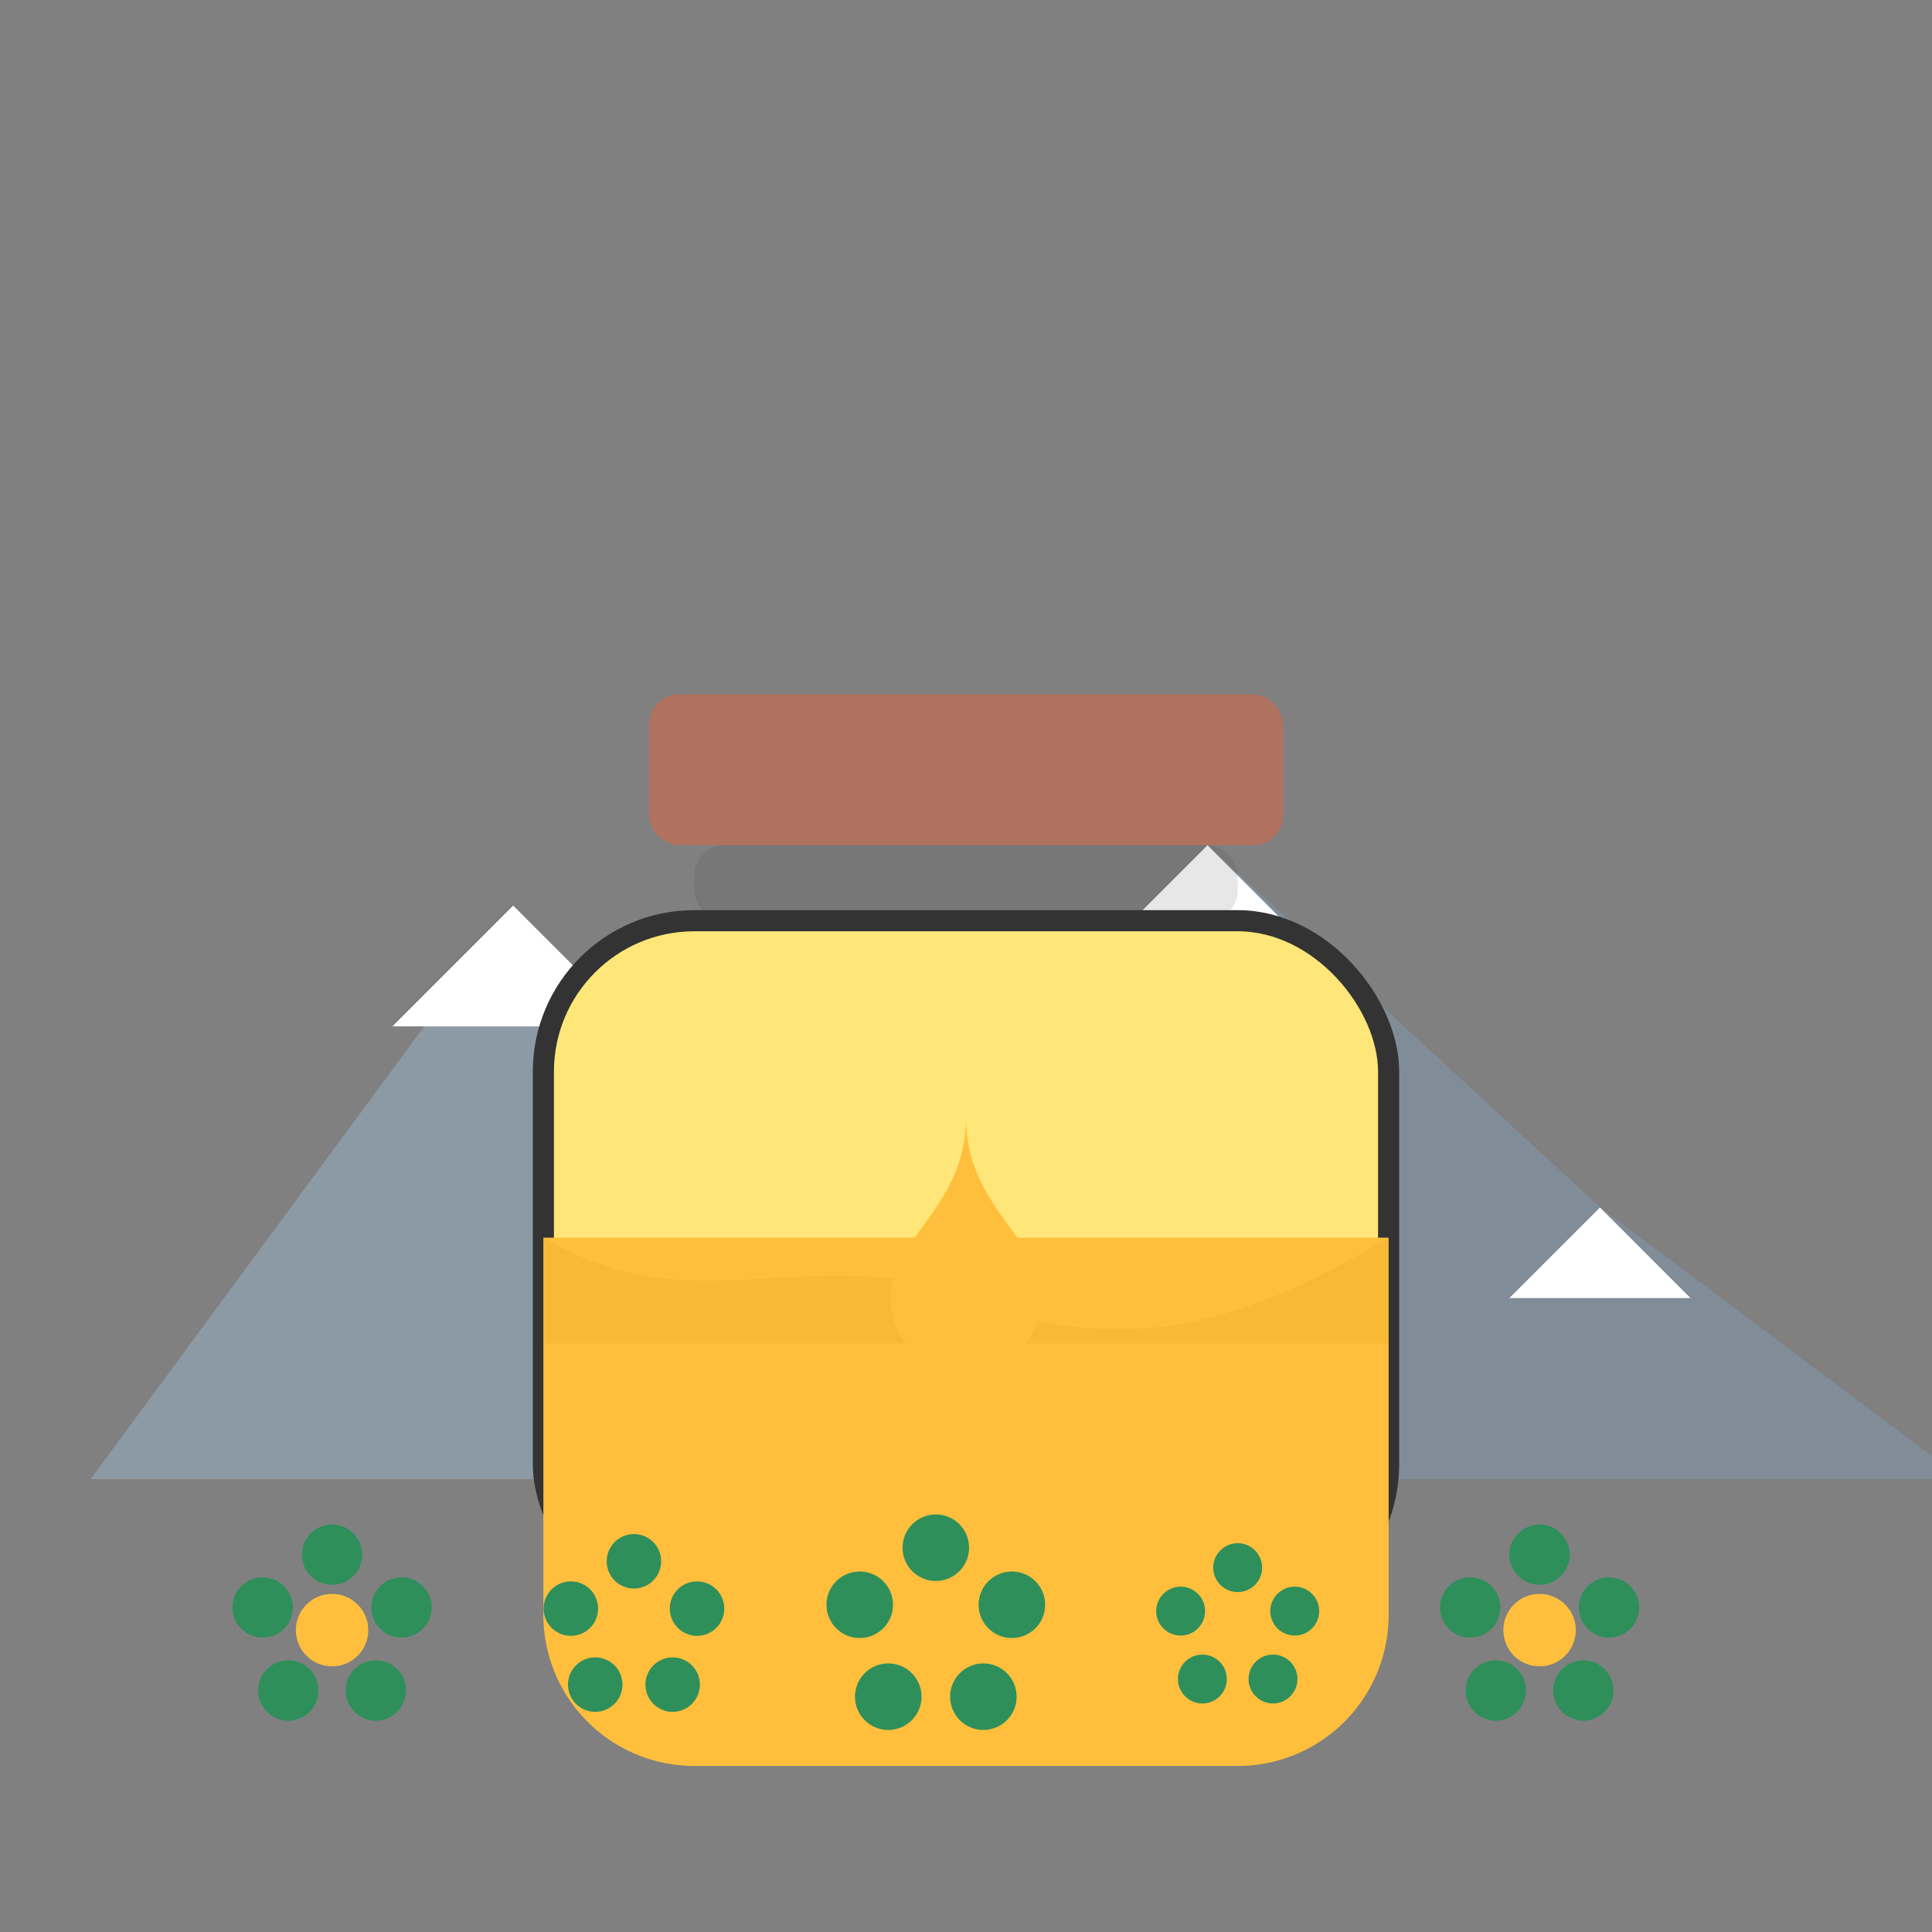 <svg viewBox="0 0 128 128" role="img" aria-labelledby="title desc"
     xmlns="http://www.w3.org/2000/svg" style="display:block;max-width:100%;">
  <rect x="0" y="0" width="128" height="128" fill="#808080" stroke="none"/>
  <title id="title">عسل چهل‌گیاه کوهستان</title>
  <desc id="desc">لوگوی عسل چهل‌گیاه کوهستان با کوه‌های برجسته، شیشهٔ عسل و گل‌های کوهی</desc>

  <style>
    :root{
      --ink:#333333;
      --honey:#FFBF3C;
      --honey-dark:#E6A81F;
      --jar:#FFE678;
      --rock:#8C9AA5;
      --rock-dark:#6E7C86;
      --snow:#FFFFFF;
      --wood:#B0715E;
      --leaf:#2F8F5B;
    }
    .ink{fill:#333333}
    .h{fill:#FFBF3C}
    .hd{fill:#E6A81F}
    .j{fill:#FFE678}
    .r{fill:#8C9AA5}
    .rd{fill:#6E7C86}
    .snow{fill:#FFFFFF}
    .wood{fill:#B0715E}
    .leaf{fill:#2F8F5B}
    .st{stroke:#333333;stroke-width:1.4;stroke-linecap:round;stroke-linejoin:round}
  </style>

  <!-- کوهستان واضح‌تر -->
  <g transform="translate(6,34)">
    <!-- کوه پشتی -->
    <path d="M0,64 L28,26 L50,48 L74,22 L100,46 L124,64 Z" class="r"/>
    <!-- سایه سمت راست -->
    <path d="M74,22 L100,46 L124,64 L68,64 Z" class="rd" opacity=".4"/>
    <!-- برف قله‌ها -->
    <path d="M28,26 l8,8 h-16z M74,22 l8,8 h-16z M100,46 l6,6 h-12z" class="snow"/>
  </g>

  <!-- شیشهٔ عسل -->
  <g transform="translate(36,46)">
    <rect x="7" y="0" width="42" height="10" rx="2" class="wood"/>
    <rect x="10" y="10" width="36" height="5" rx="2" class="ink" opacity=".12"/>
    <rect x="0" y="15" width="56" height="46" rx="10" class="j"/>
    <rect x="0" y="15" width="56" height="46" rx="10" fill="none" class="st"/>
    <path d="M0,36 h56 v25 a10,10 0 0 1 -10,10 h-36 a10,10 0 0 1 -10,-10 z" class="h"/>
    <path d="M0,36 c10,6 18,0 28,4 s18,2 28,-4 v7 H0z" class="hd" opacity=".25"/>
    <path d="M28 28 c0 6 -5 8 -5 12a5 5 0 0 0 10 0c0-4-5-6-5-12z" class="h"/>
  </g>

  <!-- گل‌های کوهی -->
  <g transform="translate(16,102)">
    <g transform="translate(6,6) scale(1)">
      <circle cx="0" cy="0" r="2.4" class="h"/>
      <g class="leaf">
        <circle cx="0" cy="-5" r="2"/>
        <circle cx="4.6" cy="-1.5" r="2"/>
        <circle cx="2.9" cy="4" r="2"/>
        <circle cx="-2.9" cy="4" r="2"/>
        <circle cx="-4.6" cy="-1.5" r="2"/>
      </g>
    </g>
    <g transform="translate(26,6) scale(.95)">
      <circle cx="0" cy="0" r="2.3" class="h"/>
      <g class="leaf">
        <circle cx="0" cy="-4.8" r="1.9"/>
        <circle cx="4.4" cy="-1.5" r="1.9"/>
        <circle cx="2.7" cy="3.8" r="1.9"/>
        <circle cx="-2.7" cy="3.8" r="1.9"/>
        <circle cx="-4.4" cy="-1.5" r="1.9"/>
      </g>
    </g>
    <g transform="translate(46,6) scale(1.05)">
      <circle cx="0" cy="0" r="2.5" class="h"/>
      <g class="leaf">
        <circle cx="0" cy="-5.2" r="2.1"/>
        <circle cx="4.8" cy="-1.6" r="2.1"/>
        <circle cx="3" cy="4.2" r="2.1"/>
        <circle cx="-3" cy="4.2" r="2.1"/>
        <circle cx="-4.8" cy="-1.6" r="2.1"/>
      </g>
    </g>
    <g transform="translate(66,6) scale(.9)">
      <circle cx="0" cy="0" r="2.2" class="h"/>
      <g class="leaf">
        <circle cx="0" cy="-4.6" r="1.8"/>
        <circle cx="4.2" cy="-1.4" r="1.8"/>
        <circle cx="2.6" cy="3.6" r="1.8"/>
        <circle cx="-2.6" cy="3.6" r="1.8"/>
        <circle cx="-4.2" cy="-1.4" r="1.8"/>
      </g>
    </g>
    <g transform="translate(86,6) scale(1)">
      <circle cx="0" cy="0" r="2.4" class="h"/>
      <g class="leaf">
        <circle cx="0" cy="-5" r="2"/>
        <circle cx="4.6" cy="-1.5" r="2"/>
        <circle cx="2.9" cy="4" r="2"/>
        <circle cx="-2.9" cy="4" r="2"/>
        <circle cx="-4.6" cy="-1.5" r="2"/>
      </g>
    </g>
  </g>
</svg>
